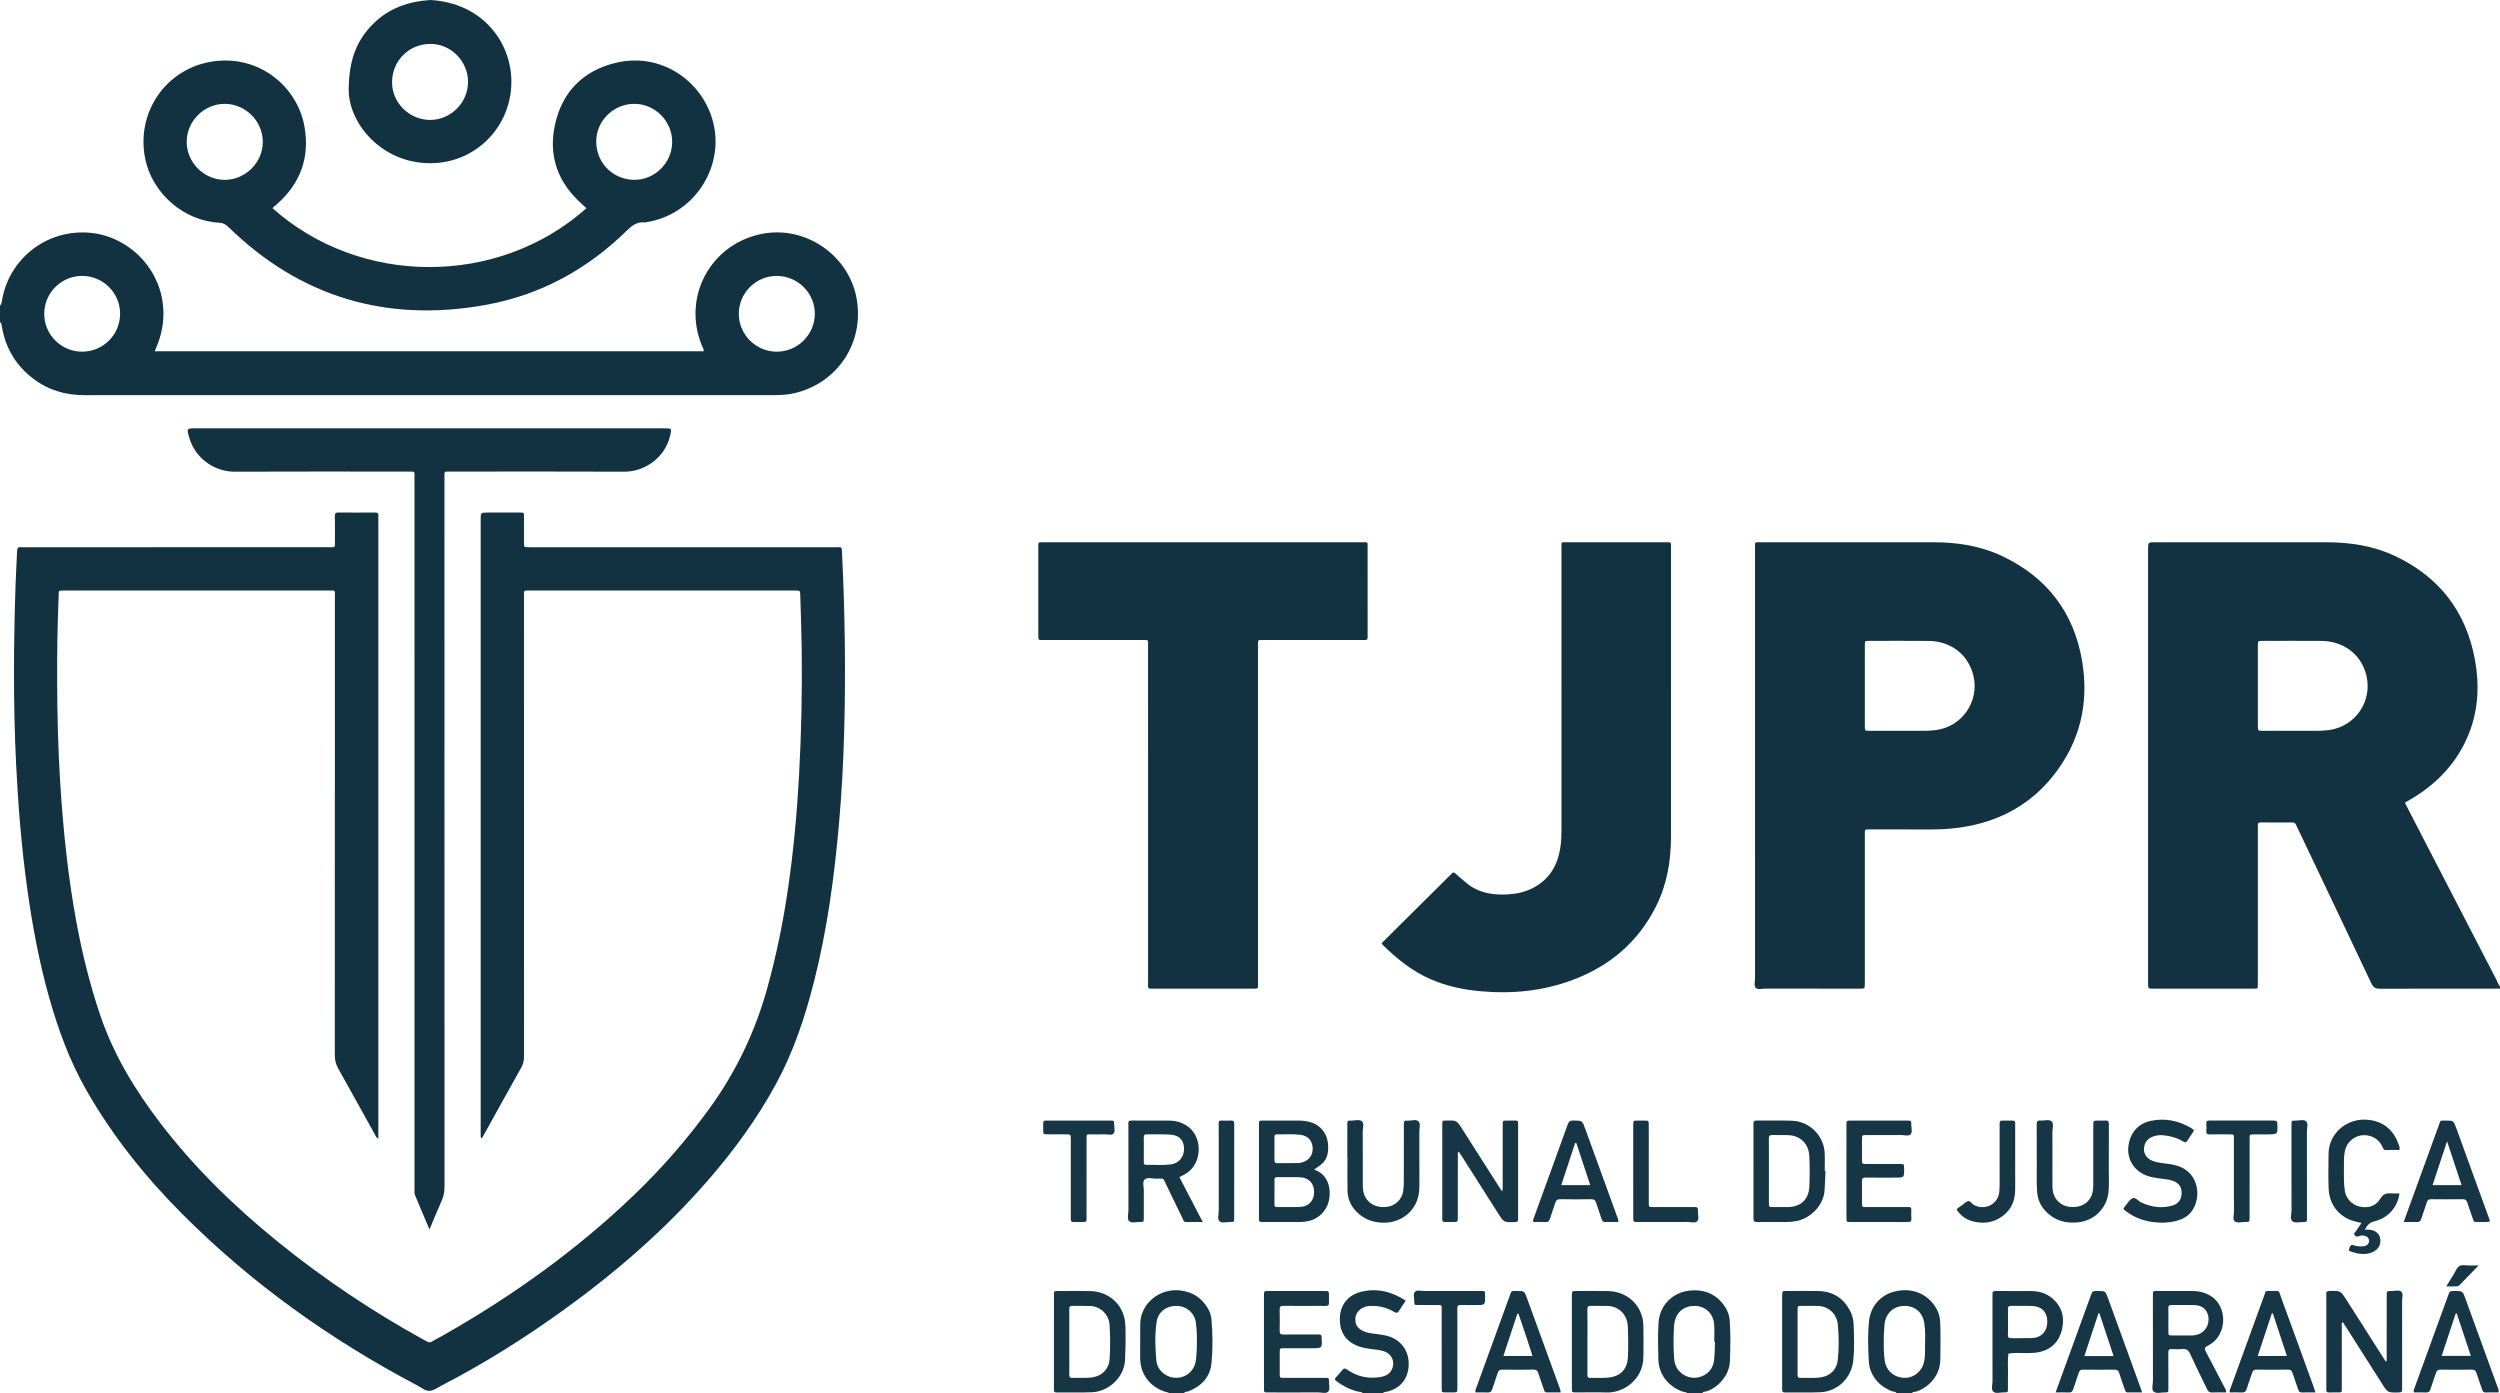 <?xml version="1.0" encoding="utf-8"?>
<!-- Generator: Adobe Illustrator 16.0.0, SVG Export Plug-In . SVG Version: 6.00 Build 0)  -->
<!DOCTYPE svg PUBLIC "-//W3C//DTD SVG 1.1//EN" "http://www.w3.org/Graphics/SVG/1.1/DTD/svg11.dtd">
<svg version="1.1" id="Layer_1" xmlns="http://www.w3.org/2000/svg" xmlns:xlink="http://www.w3.org/1999/xlink" x="0px" y="0px"
	 width="1099.682px" height="612.961px" viewBox="0 0 1099.682 612.961" enable-background="new 0 0 1099.682 612.961"
	 xml:space="preserve">
<g>
	<path fill-rule="evenodd" clip-rule="evenodd" fill="#123242" d="M1099.682,434.881c-17.598,0-35.196-0.031-52.795,0.047
		c-1.931,0.01-2.924-0.539-3.765-2.32c-10.715-22.68-21.516-45.32-32.295-67.971c-0.309-0.65-0.649-1.285-0.931-1.947
		c-0.291-0.684-0.778-0.92-1.504-0.918c-4.64,0.018-9.279,0.031-13.919-0.008c-1.088-0.008-1.405,0.459-1.319,1.447
		c0.049,0.555,0.009,1.119,0.009,1.678c-0.001,22.238,0,44.477,0,66.715c0,0.4-0.001,0.801-0.001,1.201
		c0.003,2.197,0.127,2.08-2.086,2.078c-14.719-0.002-29.438,0.002-44.156-0.004c-1.993-0.002-1.994-0.023-2.031-1.914
		c-0.008-0.4-0.001-0.799-0.001-1.199c0-63.355,0-126.71,0-190.065c0-3.183,0.001-3.183,3.148-3.183c25.038,0,50.076,0,75.114,0
		c10.509,0,20.76,1.532,30.324,6.035c19.537,9.198,31.344,24.514,35.211,45.769c1.996,10.971,1.476,21.883-2.667,32.333
		c-5.085,12.829-14.146,22.27-25.989,29.155c-0.62,0.359-1.25,0.705-1.869,1.064c-0.063,0.037-0.094,0.127-0.237,0.336
		c0.386,0.766,0.802,1.611,1.235,2.449c12.951,25.055,25.9,50.111,38.87,75.156c0.538,1.039,0.862,2.197,1.653,3.104
		C1099.682,434.241,1099.682,434.561,1099.682,434.881z M993.163,301.581c0,5.833-0.003,11.666,0.002,17.499
		c0.002,2.36,0.01,2.372,2.297,2.373c7.91,0.006,15.821-0.009,23.732,0.011c1.682,0.004,3.35-0.099,5.018-0.3
		c11.781-1.421,19.545-12.722,16.644-24.243c-2.287-9.079-9.911-14.916-19.785-15c-8.629-0.073-17.259-0.021-25.889-0.012
		c-1.999,0.002-2.013,0.027-2.016,2.172C993.158,289.915,993.163,295.748,993.163,301.581z"/>
	<path fill-rule="evenodd" clip-rule="evenodd" fill="#123242" d="M0,134.4c0.771-0.613,0.744-1.541,0.891-2.377
		c3.156-18.122,19.201-30.809,37.602-29.717c16.938,1.004,31.098,14.43,33.133,31.279c0.768,6.354-0.121,12.417-2.506,18.307
		c-0.325,0.802-0.648,1.605-1.063,2.632c80.615,0,161.016,0,241.471,0c0.109-1.015-0.501-1.808-0.85-2.667
		c-8.535-21.04,3.549-43.985,25.729-48.84c19.404-4.248,39.094,9.01,42.45,28.584c3.315,19.325-8.613,37.141-27.719,41.414
		c-2.985,0.668-6.011,0.793-9.057,0.792c-60.31-0.007-120.62-0.005-180.931-0.005c-40.633,0-81.266-0.025-121.899,0.021
		c-8.358,0.01-15.958-2.164-22.62-7.247c-7.502-5.725-12.115-13.255-13.746-22.583c-0.146-0.84-0.146-1.76-0.885-2.393
		C0,139.2,0,136.8,0,134.4z M341.743,154.696c9.141-0.038,16.617-7.484,16.674-16.608c0.058-9.182-7.533-16.742-16.793-16.724
		c-9.229,0.018-16.725,7.604-16.643,16.843C325.062,147.308,332.61,154.733,341.743,154.696z M36.208,154.695
		c9.262-0.044,16.706-7.59,16.62-16.848c-0.083-9.13-7.594-16.521-16.746-16.481c-9.172,0.041-16.588,7.445-16.63,16.605
		C19.411,147.201,26.963,154.739,36.208,154.695z"/>
	<path fill-rule="evenodd" clip-rule="evenodd" fill="#163545" d="M742.082,612.961c-0.071-0.719-0.702-0.492-1.088-0.6
		c-5.98-1.646-11.386-6.9-11.534-14.486c-0.105-5.359-0.264-10.705,0.078-16.059c0.472-7.398,5.889-13.146,13.318-14.074
		c7.263-0.908,13.112,1.963,16.525,8.09c0.871,1.564,1.344,3.227,1.475,5.01c0.44,5.99,0.293,11.973,0.088,17.973
		c-0.197,5.811-4.781,11.334-10.268,13.203c-0.643,0.221-1.627-0.104-1.875,0.943C746.562,612.961,744.322,612.961,742.082,612.961z
		 M754.382,590.231c-0.109-0.002-0.22-0.004-0.33-0.004c0-2.555,0.153-5.121-0.033-7.662c-0.336-4.588-3.604-7.799-7.978-8.102
		c-5.408-0.371-9.259,3.012-9.66,8.65c-0.335,4.707-0.297,9.426-0.004,14.137c0.119,1.926,0.563,3.779,1.818,5.357
		c2.295,2.885,6.144,4.191,9.677,3.047c3.612-1.17,5.709-3.77,6.122-7.527C754.282,595.512,754.264,592.864,754.382,590.231z"/>
	<path fill-rule="evenodd" clip-rule="evenodd" fill="#163545" d="M834.242,612.961c-0.263-1.031-1.245-0.693-1.889-0.945
		c-4.281-1.686-7.539-4.414-9.352-8.744c-0.727-1.738-0.935-3.564-1.021-5.389c-0.264-5.59-0.439-11.189,0.145-16.77
		c0.666-6.354,4.916-11.393,11.108-12.973c7.608-1.941,14.939,0.75,18.761,7.889c0.966,1.803,1.372,3.734,1.451,5.754
		c0.214,5.436,0.092,10.869,0.051,16.307c-0.057,7.447-5.815,12.643-10.771,14.064c-0.58,0.168-1.477-0.092-1.764,0.807
		C838.722,612.961,836.482,612.961,834.242,612.961z M828.651,590.139c-0.133,2.725,0.049,5.439,0.358,8.137
		c0.506,4.41,3.93,7.539,8.365,7.791c4.276,0.244,8.034-2.744,8.978-7.074c0.448-2.057,0.388-4.135,0.412-6.207
		c0.042-3.594,0.246-7.209-0.314-10.771c-0.777-4.936-4.323-7.781-9.186-7.572c-4.603,0.197-7.91,3.473-8.32,8.275
		C828.732,585.186,828.528,587.657,828.651,590.139z"/>
	<path fill-rule="evenodd" clip-rule="evenodd" fill="#163545" d="M514.081,612.961c0.033-0.631-0.498-0.479-0.821-0.563
		c-5.901-1.559-11.776-6.604-11.737-15.313c0.021-4.875,0.005-9.75,0.036-14.627c0.058-8.92,8.274-15.865,17.53-14.828
		c5.625,0.629,9.681,3.4,12.424,8.262c0.758,1.344,1.223,2.768,1.361,4.305c0.579,6.383,0.618,12.777,0.055,19.156
		c-0.568,6.439-4.426,10.355-10.213,12.678c-0.648,0.26-1.624-0.08-1.914,0.93C518.561,612.961,516.321,612.961,514.081,612.961z
		 M526.466,590.104c0.085-2.637-0.081-5.432-0.42-8.209c-0.519-4.254-4.016-7.328-8.338-7.461c-4.577-0.141-8.293,2.619-8.935,6.984
		c-0.84,5.713-0.656,11.463-0.102,17.207c0.381,3.943,4.113,7.52,8.902,7.432c4.575-0.084,8.084-3.492,8.535-8.127
		C526.36,595.383,526.526,592.831,526.466,590.104z"/>
	<path fill-rule="evenodd" clip-rule="evenodd" fill="#163545" d="M599.521,612.961c-0.508-0.902-1.497-0.662-2.251-0.852
		c-3.466-0.877-6.57-2.432-9.41-4.578c-0.731-0.553-0.878-0.996-0.19-1.709c0.94-0.977,1.86-1.988,2.669-3.076
		c0.762-1.023,1.363-0.916,2.346-0.227c4.319,3.029,9.145,4.047,14.339,3.232c2.3-0.361,4.339-1.262,5.321-3.572
		c1.417-3.328-0.182-6.713-3.68-7.836c-1.987-0.637-4.084-0.717-6.134-1.023c-1.425-0.215-2.836-0.449-4.211-0.881
		c-6.046-1.9-9.092-6.164-8.961-12.551c0.118-5.828,3.58-10.279,9.475-11.688c6.979-1.668,13.396-0.096,19.524,3.939
		c-1.059,1.582-2.072,2.986-2.962,4.467c-0.6,0.998-1.156,1.02-2.118,0.457c-2.946-1.727-6.148-2.635-9.583-2.637
		c-1.284-0.002-2.548,0.084-3.755,0.604c-2.456,1.057-3.813,3.006-3.772,5.578c0.041,2.57,1.551,4.092,3.774,5.021
		c2.243,0.938,4.665,1.033,7.03,1.359c1.592,0.221,3.155,0.525,4.653,1.082c5.155,1.92,8.229,6.693,8.017,12.381
		c-0.222,5.939-3.373,9.953-9.002,11.578c-0.837,0.242-1.876,0.037-2.479,0.93C605.282,612.961,602.402,612.961,599.521,612.961z"/>
	<path fill-rule="evenodd" clip-rule="evenodd" fill="#123242" d="M166.418,500.938c-1.046-0.615-1.245-1.428-1.615-2.092
		c-5.326-9.566-10.604-19.16-15.967-28.705c-1.047-1.863-1.558-3.705-1.557-5.875c0.049-67.117,0.043-134.235,0.033-201.352
		c-0.001-3.653,0.49-3.145-3.188-3.146c-38.318-0.012-76.637-0.007-114.955-0.007c-0.32,0-0.64,0.003-0.96,0
		c-2.78-0.028-2.3,0.052-2.397,2.308c-0.547,12.626-0.729,25.262-0.674,37.896c0.064,14.874,0.421,29.747,1.359,44.595
		c1.298,20.516,3.393,40.943,7.135,61.176c2.518,13.604,5.836,27,10.218,40.139c5.944,17.822,15.521,33.602,26.866,48.404
		c15.024,19.602,32.619,36.664,51.773,52.166c19.938,16.135,41.176,30.348,63.633,42.74c0.56,0.309,1.151,0.566,1.682,0.918
		c0.762,0.504,1.439,0.453,2.222-0.004c1.793-1.049,3.644-2,5.448-3.027c30.217-17.207,58.295-37.326,83.422-61.439
		c12.204-11.711,23.289-24.393,33.223-38.107c11.619-16.039,20.004-33.572,25.316-52.633c4.039-14.492,7.024-29.189,9.197-44.068
		c2.416-16.547,3.938-33.176,4.852-49.869c1.01-18.455,1.398-36.92,1.156-55.397c-0.104-7.915-0.386-15.827-0.623-23.74
		c-0.061-2.037-0.123-2.052-2.174-2.053c-39.037-0.003-78.076-0.002-117.113-0.002c-0.4,0-0.801,0.014-1.201,0.002
		c-0.676-0.019-1.049,0.265-1.044,0.976c0.005,0.72-0.006,1.44-0.006,2.16c-0.001,67.277-0.005,134.554,0.026,201.832
		c0.002,1.822-0.384,3.389-1.281,4.984c-5.406,9.611-10.73,19.271-16.083,28.914c-0.382,0.688-0.773,1.369-1.163,2.057
		c-0.829-0.387-0.469-1.016-0.531-1.5c-0.062-0.473-0.014-0.959-0.014-1.439c0-89.674,0-179.348,0-269.022
		c0-3.269,0-3.269,3.33-3.269c4.641,0,9.279,0.007,13.92-0.003c1.902-0.004,1.803-0.004,1.798,1.872
		c-0.009,3.84-0.015,7.68,0.003,11.52c0.009,1.822,0.035,1.825,1.859,1.868c0.56,0.013,1.119,0.002,1.68,0.002
		c44.398,0,88.796-0.005,133.193,0.01c3.311,0.001,3.015-0.616,3.195,3.061c1.256,25.653,1.605,51.32,0.949,76.995
		c-0.354,13.83-1.09,27.646-2.298,41.431c-2.054,23.432-5.2,46.697-10.989,69.539c-3.956,15.609-8.996,30.832-16.721,45.037
		c-8.364,15.385-18.634,29.439-30.119,42.623c-18.857,21.645-40.389,40.314-63.643,57.053
		c-16.958,12.205-34.605,23.307-53.18,32.902c-1.771,0.916-3.561,2.309-5.408,2.426c-1.961,0.123-3.785-1.494-5.609-2.455
		c-38.033-20.033-72.676-44.738-103.094-75.197c-16.346-16.365-30.705-34.311-42.227-54.438
		c-7.354-12.844-12.422-26.615-16.416-40.805c-4.469-15.869-7.496-32.035-9.732-48.361c-2.477-18.074-3.963-36.23-4.848-54.449
		c-1.283-26.462-1.122-52.925-0.222-79.391c0.163-4.794,0.487-9.583,0.657-14.377c0.044-1.226,0.41-1.783,1.685-1.615
		c0.55,0.073,1.118,0.012,1.679,0.012c44.397,0,88.795,0.003,133.193-0.006c3.847-0.001,3.202,0.42,3.241-3.351
		c0.036-3.439,0.065-6.881-0.021-10.318c-0.032-1.301,0.437-1.615,1.646-1.604c5.279,0.05,10.561,0.05,15.84-0.001
		c1.226-0.012,1.828,0.323,1.65,1.625c-0.053,0.393-0.008,0.799-0.008,1.199c0,90.075,0,180.151,0,270.227
		C166.418,499.198,166.418,499.911,166.418,500.938z"/>
	<path fill-rule="evenodd" clip-rule="evenodd" fill="#123242" d="M771.983,336.489c0-31.674-0.004-63.348,0.006-95.021
		c0.001-3.36-0.405-2.942,2.915-2.943c25.194-0.01,50.39-0.016,75.585-0.001c10.506,0.006,20.743,1.585,30.299,6.124
		c19.603,9.31,31.472,24.73,35.074,46.12c3.161,18.773-1.002,35.979-13.035,50.876c-9.496,11.758-21.979,18.822-36.807,21.721
		c-5.431,1.061-10.921,1.498-16.453,1.484c-9.038-0.021-18.076-0.006-27.114-0.006c-2.289,0-2.172-0.172-2.172,2.242
		c0.002,21.355,0.001,42.711,0.001,64.068c0,0.559,0.006,1.119-0.001,1.678c-0.022,2.031-0.023,2.049-2.126,2.049
		c-13.917,0.006-27.834,0.016-41.751-0.016c-1.404-0.002-3.165,0.641-4.125-0.373c-0.854-0.902-0.283-2.6-0.284-3.941
		C771.98,399.196,771.983,367.842,771.983,336.489z M820.282,301.741c0,5.914-0.007,11.828,0.005,17.742
		c0.003,1.94,0.025,1.965,1.971,1.968c7.992,0.01,15.983-0.009,23.976,0.014c1.763,0.005,3.511-0.105,5.257-0.321
		c11.529-1.425,19.271-12.602,16.559-23.916c-2.216-9.247-9.827-15.204-19.78-15.304c-8.71-0.087-17.422-0.025-26.133-0.013
		c-1.813,0.002-1.843,0.035-1.848,1.849C820.273,289.753,820.282,295.748,820.282,301.741z"/>
	<path fill-rule="evenodd" clip-rule="evenodd" fill="#123242" d="M505,358.325c0-24.713,0.005-49.424-0.006-74.136
		c0-2.88,0.441-2.67-2.709-2.671c-14.314-0.006-28.631,0-42.946-0.005c-2.818-0.001-2.609,0.244-2.61-2.56
		c-0.005-12.636-0.002-25.272-0.002-37.908c0.001-0.56,0.009-1.12,0.018-1.679c0.008-0.595,0.343-0.839,0.908-0.838
		c0.56,0.001,1.119-0.009,1.679-0.009c46.546,0,93.091-0.003,139.637,0.005c2.911,0,2.608-0.394,2.61,2.492
		c0.012,12.636,0.005,25.272,0.005,37.908c0,0.48-0.025,0.961,0,1.439c0.041,0.793-0.272,1.191-1.108,1.15
		c-0.639-0.032-1.279,0-1.919,0c-14.076,0-28.151,0-42.227,0c-0.561,0-1.123,0.039-1.679-0.006
		c-0.905-0.071-1.351,0.267-1.295,1.216c0.037,0.638,0.005,1.279,0.005,1.919c0,49.105,0.003,98.208-0.006,147.314
		c0,3.328,0.423,2.916-2.931,2.92c-14.156,0.014-28.312,0.006-42.467,0.004c-0.56,0-1.121-0.029-1.68,0.006
		c-0.896,0.059-1.348-0.273-1.282-1.227c0.043-0.637,0.006-1.279,0.006-1.918C505,407.27,505,382.797,505,358.325z"/>
	<path fill-rule="evenodd" clip-rule="evenodd" fill="#123242" d="M607.756,414.87c2.706-2.691,5.423-5.398,8.145-8.1
		c7.267-7.213,14.534-14.424,21.802-21.635c0.284-0.281,0.599-0.539,0.847-0.85c0.619-0.779,1.108-0.551,1.754,0.039
		c1.474,1.348,3.029,2.607,4.546,3.91c5.196,4.459,11.395,5.521,17.959,5.207c3.773-0.182,7.444-0.893,10.894-2.559
		c7.681-3.707,11.49-10.084,12.678-18.277c0.367-2.535,0.473-5.088,0.472-7.654c-0.015-41.196-0.014-82.393-0.003-123.589
		c0-3.256-0.436-2.833,2.743-2.837c14.239-0.017,28.478-0.007,42.717-0.007c0.479,0,0.963,0.033,1.439-0.005
		c0.892-0.072,1.355,0.242,1.28,1.204c-0.043,0.557-0.004,1.119-0.004,1.679c0,42.157-0.006,84.313,0.004,126.469
		c0.003,10.775-1.743,21.199-6.621,30.891c-7.802,15.502-20.109,26.01-36.257,32.15c-13.264,5.043-26.98,6.381-41.031,5.096
		c-7.61-0.697-14.996-2.26-22.021-5.359c-8.031-3.545-14.72-8.943-20.903-15.047C608.031,415.434,607.947,415.192,607.756,414.87z"
		/>
	<path fill-rule="evenodd" clip-rule="evenodd" fill="#123242" d="M119.877,91.576c38.411,34.333,99.071,34.726,138.092,0
		c-0.631-0.576-1.248-1.156-1.884-1.716c-10.79-9.496-15.05-21.413-11.891-35.367c3.21-14.178,12.362-23.373,26.477-26.816
		c22.143-5.402,41.624,10.656,43.876,30.798c2.002,17.898-10.531,36.344-30.701,39.346c-0.078,0.012-0.16,0.036-0.238,0.027
		c-3.432-0.396-5.67,1.419-8.01,3.708c-17.438,17.061-38.147,28.31-62.133,32.604c-43.416,7.772-81.367-3.379-113.106-34.414
		c-1.164-1.138-2.312-1.693-3.948-1.78c-15.593-0.822-29.492-12.921-32.562-28.253c-4.052-20.244,9.064-39.465,29.489-42.639
		c20.598-3.2,37.48,11.026,40.586,28.551c2.432,13.716-1.814,25.219-12.343,34.374c-0.423,0.367-0.858,0.718-1.28,1.086
		C120.182,91.189,120.091,91.325,119.877,91.576z M98.904,45.681c-9.078-0.028-16.681,7.468-16.779,16.544
		c-0.099,9.149,7.518,16.863,16.679,16.893c9.148,0.03,16.854-7.674,16.795-16.792C115.54,53.251,107.975,45.709,98.904,45.681z
		 M295.676,62.524c0.07-9.104-7.363-16.716-16.45-16.843c-9.179-0.128-16.997,7.366-16.958,16.583
		c0.043,9.903,7.827,16.769,16.699,16.838C288.053,79.175,295.606,71.624,295.676,62.524z"/>
	<path fill-rule="evenodd" clip-rule="evenodd" fill="#123242" d="M188.911,540.811c-2.252-5.35-4.295-10.205-6.344-15.059
		c-0.225-0.533-0.246-1.086-0.245-1.646c0.001-0.721-0.001-1.439-0.001-2.16c0-103.76,0.002-207.519-0.007-311.278
		c-0.001-3.709,0.513-3.217-3.115-3.219c-25.36-0.014-50.72-0.077-76.079,0.034c-7.639,0.034-16.891-4.841-19.842-14.89
		c-1.23-4.188-1.234-4.187,3.057-4.187c68.64,0,137.279,0,205.918,0c3.266,0,3.244-0.003,2.563,3.067
		c-2.196,9.909-11.382,16.049-20.155,16.009c-25.439-0.117-50.879-0.045-76.319-0.037c-3.13,0.001-2.836-0.386-2.836,2.797
		C195.502,314.162,195.5,418.081,195.526,522c0.001,2.121-0.309,4.08-1.183,6.029C192.518,532.104,190.84,536.245,188.911,540.811z"
		/>
	<path fill-rule="evenodd" clip-rule="evenodd" fill="#123242" d="M153.395,39.09c0.104-13.067,3.703-21.603,10.793-28.643
		C171.116,3.569,179.713,0.622,189.263,0c23.022,1.269,35.708,18.668,35.681,35.995c-0.033,19.872-15.807,35.899-35.875,35.797
		C167.336,71.68,153.095,53.69,153.395,39.09z M205.877,35.981c-0.021-9.068-7.556-16.742-16.645-16.664
		c-9.612,0.082-16.729,7.606-16.775,16.77c-0.047,9.182,7.7,16.748,16.882,16.668C198.402,52.675,205.9,45.071,205.877,35.981z"/>
	<path fill-rule="evenodd" clip-rule="evenodd" fill="#163545" d="M578.139,514.36c0.136,0.123,0.236,0.279,0.374,0.328
		c5.587,1.963,6.963,7.932,6.192,12.639c-0.814,4.977-4.523,8.916-9.511,9.855c-0.938,0.178-1.9,0.324-2.852,0.328
		c-5.597,0.031-11.194,0.025-16.792,0.012c-1.723-0.004-1.77-0.037-1.771-1.686c-0.013-13.752-0.012-27.506,0-41.26
		c0.001-1.623,0.043-1.652,1.765-1.658c5.437-0.014,10.874-0.012,16.312,0.006c1.037,0.004,2.062,0.15,3.092,0.336
		c6.551,1.172,10.249,6.615,9.071,13.982c-0.335,2.098-1.412,3.902-3.169,5.207C579.965,513.106,579.048,513.721,578.139,514.36z
		 M560.609,524.272c0,1.832,0.019,3.666-0.009,5.498c-0.011,0.75,0.159,1.197,1.04,1.188c3.506-0.037,7.018,0.094,10.515-0.086
		c3.604-0.186,5.905-2.883,5.896-6.535c-0.011-3.705-2.243-6.275-5.926-6.465c-3.418-0.174-6.85-0.049-10.275-0.096
		c-0.908-0.012-1.282,0.297-1.255,1.238C560.646,520.766,560.609,522.52,560.609,524.272z M560.609,505.372
		c0,1.676,0.029,3.352-0.012,5.025c-0.023,0.926,0.342,1.26,1.262,1.248c3.111-0.041,6.224-0.014,9.335-0.041
		c0.47-0.004,0.945-0.133,1.407-0.248c3.147-0.791,5.005-3.305,4.816-6.498c-0.187-3.154-2.151-5.283-5.415-5.697
		c-3.414-0.434-6.854-0.117-10.281-0.197c-0.804-0.018-1.137,0.33-1.122,1.143C560.63,501.86,560.609,503.616,560.609,505.372z"/>
	<path fill-rule="evenodd" clip-rule="evenodd" fill="#163545" d="M660.722,524.106c0.405-1.115,0.266-1.902,0.267-2.666
		c0.012-8.877,0.002-17.754,0.012-26.629c0.002-1.855,0.027-1.867,1.792-1.893c1.278-0.02,2.56,0.027,3.838-0.012
		c0.805-0.025,1.2,0.25,1.137,1.096c-0.035,0.477-0.002,0.959-0.002,1.439c0.001,13.193,0.001,26.389,0.001,39.582
		c0,0.4-0.036,0.803,0.005,1.199c0.113,1.1-0.456,1.291-1.43,1.326c-4.794,0.176-4.792,0.201-7.366-3.846
		c-5.275-8.295-10.55-16.588-15.827-24.881c-0.47-0.738-0.958-1.465-1.461-2.232c-0.738,0.486-0.423,1.18-0.424,1.738
		c-0.023,9.035-0.012,18.072-0.02,27.107c-0.002,2.068-0.021,2.074-2.092,2.09c-1.2,0.01-2.399-0.025-3.599,0.008
		c-0.819,0.021-1.164-0.34-1.138-1.135c0.016-0.48-0.002-0.961-0.002-1.439c0-13.195,0-26.389,0-39.584
		c0-0.398,0.024-0.801-0.002-1.199c-0.061-0.879,0.233-1.391,1.214-1.264c0.157,0.021,0.319,0.006,0.479,0
		c4.638-0.121,4.638-0.121,7.137,3.803c5.367,8.424,10.734,16.85,16.103,25.273C659.73,522.592,660.127,523.192,660.722,524.106z"/>
	<path fill-rule="evenodd" clip-rule="evenodd" fill="#163545" d="M1049.837,598.731c0-0.764,0-1.527,0-2.291
		c0-8.795-0.004-17.592,0.003-26.387c0.001-2.164,0.018-2.201,2.245-2.166c1.421,0.023,3.195-0.598,4.169,0.293
		c1.002,0.918,0.356,2.719,0.359,4.127c0.029,12.395,0.017,24.789,0.017,37.184c0,0.479-0.049,0.965,0.009,1.438
		c0.159,1.303-0.462,1.57-1.659,1.588c-4.665,0.064-4.666,0.107-7.152-3.805c-5.316-8.363-10.629-16.727-15.946-25.09
		c-0.428-0.67-0.881-1.326-1.389-2.088c-0.65,0.527-0.391,1.191-0.392,1.736c-0.019,9.037-0.015,18.072-0.013,27.109
		c0,2.156,0.157,2.123-2.063,2.109c-1.199-0.008-2.4-0.033-3.598,0.008c-0.806,0.027-1.201-0.256-1.149-1.096
		c0.029-0.479,0.001-0.959,0.001-1.439c-0.001-13.193-0.001-26.389-0.001-39.582c0-0.32,0.037-0.645-0.006-0.959
		c-0.179-1.318,0.48-1.557,1.663-1.572c4.63-0.063,4.631-0.102,7.138,3.832c5.369,8.422,10.737,16.848,16.107,25.27
		c0.406,0.637,0.823,1.268,1.234,1.902C1049.556,598.811,1049.697,598.77,1049.837,598.731z"/>
	<path fill-rule="evenodd" clip-rule="evenodd" fill="#163545" d="M691.426,590.161c0-6.713-0.005-13.426,0.004-20.137
		c0.003-2.125,0.021-2.143,2.036-2.146c4.635-0.008,9.271-0.078,13.903,0.027c7.804,0.176,13.935,5.307,15.276,12.682
		c0.17,0.938,0.207,1.904,0.234,2.859c0.128,4.475,0.037,8.947,0.004,13.422c-0.075,9.928-8.701,15.926-16.279,15.648
		c-4.389-0.16-8.789-0.02-13.184-0.031c-1.959-0.006-1.986-0.025-1.989-1.949C691.419,603.745,691.426,596.952,691.426,590.161z
		 M698.267,590.157c0,4.717,0,9.434,0,14.152c0,0.08,0.003,0.16,0,0.238c-0.04,0.869,0.027,1.594,1.222,1.551
		c2.715-0.098,5.439,0.174,8.146-0.148c5.3-0.633,8.185-3.682,8.438-9.002c0.209-4.393,0.157-8.791,0.001-13.188
		c-0.02-0.557-0.095-1.115-0.191-1.664c-0.798-4.502-4.23-7.52-8.803-7.654c-2.396-0.072-4.799,0.039-7.194-0.037
		c-1.222-0.041-1.665,0.314-1.646,1.6C698.309,580.721,698.267,585.438,698.267,590.157z"/>
	<path fill-rule="evenodd" clip-rule="evenodd" fill="#163545" d="M979.244,612.487c-2.153,0-4.154-0.08-6.145,0.029
		c-1.264,0.07-1.829-0.49-2.328-1.547c-2.424-5.125-4.999-10.184-7.331-15.35c-0.784-1.738-1.737-2.43-3.613-2.221
		c-1.501,0.166-3.038,0.094-4.554,0.016c-1.194-0.061-1.493,0.447-1.483,1.557c0.044,4.959,0.02,9.918,0.019,14.875
		c0,0.561-0.016,1.121-0.005,1.68c0.015,0.721-0.363,0.994-1.039,0.957c-0.08-0.004-0.16,0.006-0.239,0.002
		c-1.743-0.084-3.91,0.686-5.114-0.313c-1.149-0.955-0.392-3.154-0.396-4.799c-0.033-12.236-0.018-24.473-0.018-36.709
		c0-0.641,0.001-1.281,0.012-1.92c0.01-0.578,0.304-0.873,0.892-0.865c0.319,0.004,0.64-0.006,0.96-0.006
		c5.198,0.002,10.396-0.02,15.595,0.01c2.758,0.018,5.369,0.613,7.785,2.041c7.854,4.639,7.423,17.441-0.49,21.678
		c-2.347,1.258-2.308,1.332-1.031,3.773c2.553,4.885,5.114,9.768,7.653,14.658C978.728,610.719,979.292,611.342,979.244,612.487z
		 M953.808,580.606c0,1.678-0.017,3.355,0.005,5.033c0.021,1.742,0.037,1.773,1.663,1.789c2.876,0.023,5.752-0.006,8.628,0.012
		c0.977,0.006,1.916-0.201,2.821-0.494c3.073-0.998,4.97-4.236,4.508-7.6c-0.435-3.168-2.659-5.166-6.114-5.268
		c-3.352-0.1-6.711,0.016-10.064-0.053c-1.196-0.023-1.512,0.439-1.464,1.547C953.862,577.249,953.809,578.928,953.808,580.606z"/>
	<path fill-rule="evenodd" clip-rule="evenodd" fill="#163545" d="M518.793,517.807c3.372,6.477,6.713,12.895,10.262,19.711
		c-2.672,0-5.01-0.012-7.348,0.006c-1.097,0.01-1.191-0.918-1.52-1.588c-2.381-4.877-4.708-9.779-7.109-14.646
		c-1.717-3.477-0.679-2.809-4.582-2.814c-1.721-0.002-3.913-0.779-5.047,0.402c-1.021,1.064-0.293,3.199-0.311,4.859
		c-0.043,3.996-0.002,7.99-0.02,11.986c-0.008,1.758-0.038,1.828-1.637,1.785c-1.648-0.047-3.734,0.725-4.82-0.4
		c-0.98-1.016-0.29-3.051-0.293-4.631c-0.025-12.227-0.014-24.453-0.014-36.68c0-0.559,0.039-1.121-0.006-1.678
		c-0.076-0.973,0.41-1.229,1.292-1.217c2.317,0.033,4.635,0.012,6.952,0.012c3.276,0,6.553-0.01,9.829,0.004
		c2.612,0.01,5.04,0.676,7.285,2.039c7.706,4.68,7.263,17.109-0.257,21.41C520.628,516.838,519.784,517.272,518.793,517.807z
		 M503.127,505.672c0,1.832,0.02,3.666-0.01,5.5c-0.014,0.764,0.209,1.232,1.051,1.217c3.583-0.064,7.182,0.27,10.749-0.184
		c3.724-0.473,6.04-3.377,5.902-7.17c-0.13-3.596-2.167-5.719-6.117-5.953c-3.417-0.203-6.852-0.068-10.278-0.129
		c-1.081-0.02-1.344,0.482-1.313,1.457C503.165,502.163,503.125,503.918,503.127,505.672z"/>
	<path fill-rule="evenodd" clip-rule="evenodd" fill="#163545" d="M802.991,515.03c-0.132,2.711-0.3,5.422-0.389,8.135
		c-0.243,7.428-6.882,13.098-12.699,13.998c-1.423,0.221-2.846,0.379-4.291,0.371c-4.234-0.02-8.47-0.053-12.703,0.021
		c-1.291,0.023-1.616-0.436-1.613-1.65c0.032-13.822,0.031-27.645,0.003-41.467c-0.002-1.088,0.231-1.564,1.446-1.547
		c5.192,0.068,10.392-0.105,15.578,0.09c7.645,0.291,13.908,6.561,14.296,14.146c0.134,2.625,0.021,5.266,0.021,7.898
		C802.757,515.028,802.874,515.03,802.991,515.03z M778.087,515.295c0,4.631-0.01,9.262,0.005,13.891
		c0.006,1.717,0.033,1.744,1.658,1.762c2.315,0.023,4.631,0.045,6.945-0.004c5.518-0.117,8.928-3.451,9.184-8.93
		c0.21-4.465,0.193-8.932-0.005-13.398c-0.24-5.432-3.84-9.084-9.264-9.309c-2.312-0.094-4.632,0.049-6.943-0.047
		c-1.306-0.053-1.613,0.465-1.601,1.666C778.118,505.715,778.087,510.506,778.087,515.295z"/>
	<path fill-rule="evenodd" clip-rule="evenodd" fill="#163545" d="M463.597,590.182c0-6.787-0.007-13.576,0.005-20.365
		c0.002-1.918,0.026-1.938,1.972-1.939c4.712-0.006,9.427-0.09,14.136,0.039c7.474,0.203,13.482,5.111,14.942,12.188
		c0.599,2.898,0.409,5.887,0.456,8.834c0.047,2.951-0.15,5.904-0.215,8.857c-0.176,7.98-7.223,14.291-14.472,14.609
		c-5.182,0.227-10.381,0.033-15.571,0.104c-1.413,0.02-1.254-0.84-1.254-1.719c0.002-5.432,0.001-10.863,0.001-16.293
		C463.597,593.059,463.597,591.622,463.597,590.182z M470.366,589.971c0,2.559,0,5.119,0,7.678c0,2.318,0.023,4.639-0.01,6.957
		c-0.014,0.922,0.121,1.541,1.276,1.494c3.032-0.123,6.078,0.215,9.099-0.281c4.156-0.684,7.1-3.74,7.355-7.961
		c0.303-5.029,0.324-10.078-0.018-15.105c-0.317-4.664-4.04-8.131-8.699-8.301c-2.476-0.09-4.96,0.041-7.436-0.051
		c-1.291-0.047-1.607,0.438-1.592,1.656C470.403,580.694,470.367,585.333,470.366,589.971z"/>
	<path fill-rule="evenodd" clip-rule="evenodd" fill="#163545" d="M783.917,590.194c0-6.713-0.004-13.428,0.003-20.141
		c0.003-2.164,0.017-2.174,2.243-2.178c4.556-0.006,9.113-0.066,13.667,0.02c6.196,0.119,10.809,2.934,13.819,8.383
		c1.07,1.936,1.618,4.01,1.702,6.178c0.212,5.43,0.422,10.865-0.191,16.283c-0.839,7.42-6.872,13.305-14.352,13.662
		c-5.183,0.25-10.388,0.035-15.581,0.109c-1.383,0.02-1.339-0.773-1.311-1.695c0.003-0.08,0.001-0.16,0.001-0.24
		C783.917,603.782,783.917,596.987,783.917,590.194z M790.711,590.098c0,4.801,0.004,9.6-0.005,14.4
		c-0.001,0.848-0.014,1.633,1.194,1.594c3.113-0.104,6.24,0.238,9.34-0.291c3.976-0.68,6.75-3.555,7.16-7.59
		c0.526-5.186,0.511-10.385,0.01-15.57c-0.457-4.736-4.023-8.047-8.77-8.197c-2.397-0.076-4.8-0.037-7.199-0.012
		c-1.686,0.02-1.719,0.049-1.725,1.746C790.699,580.819,790.71,585.459,790.711,590.098z"/>
	<path fill-rule="evenodd" clip-rule="evenodd" fill="#163545" d="M555.976,590.042c0.001-6.719-0.007-13.438,0.005-20.158
		c0.003-1.975,0.027-2.002,1.946-2.004c8.239-0.012,16.478-0.012,24.718,0c1.894,0.002,1.898,0.029,1.92,2.02
		c0.01,0.961-0.062,1.926,0.017,2.879c0.101,1.229-0.33,1.725-1.61,1.67c-1.997-0.084-3.999-0.021-5.999-0.021
		c-4.16,0-8.32,0.045-12.479-0.025c-1.272-0.021-1.64,0.402-1.61,1.637c0.072,3.117,0.068,6.24,0.002,9.357
		c-0.026,1.248,0.383,1.645,1.646,1.625c4.719-0.066,9.438-0.027,14.158-0.025c0.56,0,1.12,0.02,1.68,0.002
		c0.729-0.02,0.994,0.359,0.954,1.035c-0.005,0.08-0.002,0.16,0.003,0.24c0.321,4.783,0.321,4.783-4.439,4.783
		c-4.079,0-8.159-0.012-12.238,0.008c-1.692,0.008-1.723,0.041-1.734,1.709c-0.022,3.199-0.024,6.398,0.001,9.598
		c0.013,1.666,0.047,1.701,1.753,1.705c5.76,0.018,11.52,0.008,17.278,0.008c0.561,0,1.12,0.008,1.681,0.008
		c0.713,0,0.992,0.379,0.938,1.059c-0.006,0.078,0.005,0.158,0.001,0.238c-0.084,1.588,0.637,3.557-0.277,4.662
		c-0.975,1.178-3.006,0.4-4.564,0.414c-7.039,0.057-14.078,0.029-21.118,0.021c-2.8-0.002-2.628,0.309-2.628-2.525
		C555.975,603.321,555.976,596.682,555.976,590.042z"/>
	<path fill-rule="evenodd" clip-rule="evenodd" fill="#163545" d="M1055.36,505.844c-1.911,0-3.901-0.043-5.888,0.02
		c-0.993,0.029-1.136-0.684-1.438-1.313c-1.375-2.867-3.56-4.627-6.76-5.123c-4.517-0.697-8.883,2.326-9.799,6.822
		c-0.5,2.451-0.479,4.93-0.457,7.406c0.03,3.352-0.105,6.703,0.378,10.053c0.516,3.578,3.322,6.373,6.641,7.059
		c3.658,0.758,7.021-0.15,8.994-3.477c1.238-2.086,2.72-2.557,4.851-2.35c1.166,0.113,2.354,0.02,3.548,0.02
		c-0.662,5.938-4.992,10.867-11.036,12.277c-2.166,0.506-3.146,1.814-4.182,3.615c0.986,0.051,1.769,0.041,2.536,0.139
		c2.126,0.27,3.723,1.615,4.16,3.441c0.526,2.199-0.182,4.301-1.922,5.551c-2.217,1.59-4.746,1.809-7.34,1.475
		c-1.099-0.141-2.169-0.521-3.242-0.828c-0.677-0.193-1.517-0.322-1.04-1.393c0.369-0.828,0.462-2.004,1.902-1.48
		c1.378,0.5,2.806,0.58,4.257,0.461c0.746-0.063,1.411-0.309,1.932-0.848c1.105-1.146,0.765-2.92-0.688-3.557
		c-1.074-0.471-2.173-0.514-3.257-0.014c-0.823,0.379-1.443-0.006-1.86-0.621c-0.405-0.598,0.234-1.006,0.526-1.439
		c0.798-1.191,1.626-2.361,2.434-3.545c0.03-0.043-0.028-0.146-0.072-0.336c-0.932-0.207-1.931-0.385-2.903-0.652
		c-6.645-1.836-10.993-7.254-11.313-14.127c-0.241-5.193-0.094-10.389-0.048-15.586c0.08-9.199,8.497-16.238,18.19-14.828
		c6.747,0.98,10.807,5.061,12.87,11.369C1055.507,504.565,1055.678,505.108,1055.36,505.844z"/>
	<path fill-rule="evenodd" clip-rule="evenodd" fill="#163545" d="M895.908,510.122c0-5.818,0.029-10.693-0.021-15.566
		c-0.012-1.201,0.287-1.779,1.603-1.658c1.662,0.152,3.773-0.656,4.888,0.303c1.16,0.998,0.401,3.158,0.41,4.803
		c0.044,7.592,0.017,15.184,0.023,22.775c0.001,0.877-0.011,1.764,0.095,2.633c0.557,4.568,4.141,7.566,8.966,7.541
		c4.849-0.023,8.313-3.041,8.794-7.701c0.106-1.029,0.106-2.074,0.107-3.111c0.008-8.311,0.001-16.621,0.007-24.932
		c0.001-2.283,0.012-2.285,2.371-2.293c0.959-0.004,1.926,0.076,2.875-0.02c1.306-0.129,1.619,0.441,1.611,1.652
		c-0.043,6.631,0.006,13.264-0.031,19.896c-0.019,3.354,0.204,6.713-0.158,10.061c-0.757,6.967-6.168,12.346-13.139,13.143
		c-5.468,0.625-10.294-0.631-14.256-4.627c-2.346-2.365-3.666-5.209-3.95-8.508C895.665,519.407,896.033,514.29,895.908,510.122z"/>
	<path fill-rule="evenodd" clip-rule="evenodd" fill="#163545" d="M592.647,509.278c0-4.879-0.012-9.756,0.006-14.635
		c0.006-1.688,0.038-1.732,1.696-1.717c1.592,0.016,3.577-0.645,4.672,0.254c1.168,0.959,0.39,3.01,0.401,4.572
		c0.054,7.598,0.023,15.195,0.024,22.793c0,1.602,0.024,3.191,0.562,4.738c1.367,3.932,5.056,6.072,9.759,5.627
		c3.925-0.371,6.995-3.277,7.508-7.219c0.185-1.422,0.219-2.871,0.222-4.309c0.021-8.156,0.004-16.314,0.015-24.473
		c0.002-1.967,0.029-2.041,1.941-1.973c1.564,0.055,3.536-0.736,4.588,0.385c0.937,0.998,0.286,2.904,0.292,4.408
		c0.03,7.836,0.01,15.674,0.017,23.512c0.002,1.848-0.139,3.682-0.606,5.465c-1.834,6.984-8.431,11.533-15.973,11.109
		c-3.708-0.207-7.041-1.313-9.906-3.729c-3.16-2.668-5.01-6.041-5.118-10.178c-0.128-4.873-0.03-9.754-0.03-14.633
		C592.692,509.278,592.669,509.278,592.647,509.278z"/>
	<path fill-rule="evenodd" clip-rule="evenodd" fill="#163545" d="M812.197,515.055c0-6.715-0.006-13.432,0.004-20.146
		c0.003-1.963,0.023-1.988,1.934-1.99c8.234-0.012,16.47-0.01,24.704,0c1.853,0.002,1.9,0.027,1.883,1.801
		c-0.014,1.424,0.593,3.199-0.278,4.184c-0.901,1.018-2.71,0.354-4.114,0.365c-5.116,0.047-10.233,0.01-15.351,0.023
		c-1.915,0.006-1.933,0.029-1.943,2.01c-0.017,2.959-0.021,5.916,0.002,8.875c0.014,1.793,0.041,1.82,1.899,1.828
		c4.877,0.016,9.754-0.004,14.631,0.01c1.971,0.004,1.971,0.025,2,1.938c0.063,4.055,0.063,4.055-3.945,4.055
		c-4.317,0-8.635,0.037-12.951-0.021c-1.237-0.018-1.689,0.359-1.662,1.627c0.068,3.195,0.008,6.395,0.028,9.592
		c0.011,1.701,0.037,1.738,1.707,1.744c5.756,0.018,11.513,0.006,17.269,0.006c0.56,0,1.121,0.027,1.679,0
		c0.718-0.035,1.027,0.32,1.032,0.994c0.009,1.359-0.062,2.723,0.032,4.076c0.096,1.387-0.622,1.535-1.754,1.523
		c-3.997-0.049-7.995-0.02-11.992-0.02c-4.317,0-8.635,0.01-12.952-0.006c-1.82-0.006-1.852-0.031-1.854-1.84
		C812.189,528.805,812.197,521.93,812.197,515.055z"/>
	<path fill-rule="evenodd" clip-rule="evenodd" fill="#163545" d="M951.357,537.829c-6.337-0.018-11.616-1.547-16.239-5.074
		c-1.325-1.012-1.323-1.039-0.194-2.35c0.99-1.152,1.807-2.742,3.068-3.293c1.421-0.621,2.515,1.207,3.835,1.814
		c4.365,2.004,8.854,2.713,13.522,1.438c2.75-0.752,4.108-2.531,4.271-5.129c0.183-2.945-1.082-4.881-3.9-5.85
		c-1.825-0.629-3.754-0.74-5.65-0.998c-2.221-0.299-4.428-0.648-6.501-1.549c-5.006-2.176-7.877-6.963-7.382-12.281
		c0.557-5.986,4.147-10.299,9.825-11.51c6.392-1.363,12.377-0.107,17.941,3.242c1.294,0.779,1.273,0.838,0.398,2.186
		c-0.696,1.07-1.469,2.096-2.122,3.191c-0.522,0.877-1.027,0.998-1.916,0.451c-2.631-1.623-5.548-2.395-8.603-2.738
		c-1.628-0.182-3.197,0-4.71,0.572c-2.528,0.953-3.86,2.854-3.914,5.465c-0.05,2.367,1.286,4.238,3.823,5.232
		c2.487,0.973,5.161,1.012,7.756,1.439c1.267,0.207,2.499,0.496,3.71,0.92c8.938,3.121,10.106,13.975,5.627,19.879
		c-2.28,3.006-5.608,4.109-9.159,4.658C953.504,537.752,952.136,537.768,951.357,537.829z"/>
	<path fill-rule="evenodd" clip-rule="evenodd" fill="#163545" d="M1057.308,537.528c0.739-2.035,1.359-3.746,1.98-5.457
		c4.496-12.375,8.987-24.752,13.494-37.123c0.84-2.307,0.354-2,2.797-2.029c3.665-0.045,3.661-0.029,4.924,3.447
		c4.683,12.902,9.368,25.803,14.053,38.705c0.243,0.67,0.474,1.346,0.787,2.236c-2.262,0.428-4.44,0.184-6.601,0.172
		c-0.707-0.004-0.761-0.752-0.936-1.24c-0.863-2.402-1.729-4.807-2.493-7.242c-0.337-1.076-0.828-1.518-2.023-1.498
		c-4.635,0.074-9.271,0.059-13.907,0.008c-1.054-0.012-1.572,0.326-1.889,1.344c-0.759,2.438-1.673,4.826-2.439,7.26
		c-0.342,1.088-0.908,1.506-2.063,1.443C1061.243,537.458,1059.484,537.528,1057.308,537.528z M1082.768,521.305
		c-2.1-6.354-4.143-12.535-6.37-19.277c-2.229,6.732-4.275,12.91-6.384,19.277C1074.368,521.305,1078.413,521.305,1082.768,521.305z
		"/>
	<path fill-rule="evenodd" clip-rule="evenodd" fill="#163545" d="M876.436,590.409c0-6.795-0.005-13.592,0.003-20.387
		c0.002-2.123,0.018-2.143,2.021-2.145c5.036-0.002,10.073-0.006,15.11,0.035c3.28,0.025,6.295,0.869,8.909,2.977
		c4.489,3.621,5.76,8.447,4.57,13.766c-1.183,5.287-4.535,8.889-10.057,10.09c-1.65,0.359-3.324,0.387-5.004,0.441
		c-2.849,0.094-5.715-0.354-8.545,0.264c-0.433,2.852-0.117,5.721-0.187,8.58c-0.054,2.238,0.006,4.479-0.016,6.717
		c-0.018,1.695-0.041,1.766-1.696,1.721c-1.647-0.043-3.745,0.727-4.816-0.395c-0.963-1.006-0.271-3.051-0.281-4.635
		C876.417,601.762,876.436,596.084,876.436,590.409z M883.249,581.292c0,1.92,0.045,3.84-0.018,5.758
		c-0.034,1.07,0.202,1.617,1.434,1.586c3.117-0.074,6.241,0.064,9.354-0.08c4.056-0.188,6.576-3.125,6.537-7.365
		c-0.036-4.012-2.415-6.537-6.558-6.715c-3.113-0.135-6.237-0.018-9.355-0.061c-0.995-0.016-1.448,0.285-1.411,1.359
		C883.296,577.612,883.25,579.452,883.249,581.292z"/>
	<path fill-rule="evenodd" clip-rule="evenodd" fill="#163545" d="M711.799,537.528c-1.876,0-3.711-0.043-5.542,0.016
		c-0.966,0.031-1.417-0.342-1.709-1.254c-0.779-2.43-1.718-4.809-2.47-7.248c-0.37-1.203-1.004-1.561-2.229-1.541
		c-4.475,0.068-8.952,0.094-13.425-0.012c-1.399-0.033-1.974,0.473-2.352,1.727c-0.69,2.289-1.579,4.52-2.276,6.809
		c-0.328,1.074-0.796,1.6-2.006,1.529c-1.748-0.102-3.507-0.025-5.199-0.025c-0.501-0.756-0.077-1.316,0.131-1.889
		c4.957-13.65,9.941-27.291,14.849-40.959c0.486-1.354,1.106-1.828,2.55-1.805c3.845,0.064,3.85-0.012,5.146,3.551
		c4.662,12.822,9.328,25.645,13.97,38.475C711.5,535.631,711.974,536.333,711.799,537.528z M693.397,502.811
		c-0.173-0.018-0.346-0.035-0.519-0.055c-2.024,6.129-4.049,12.258-6.127,18.549c4.387,0,8.433,0,12.748,0
		C697.426,515.022,695.412,508.917,693.397,502.811z"/>
	<path fill-rule="evenodd" clip-rule="evenodd" fill="#163545" d="M1018.528,612.487c-2.102,0-3.938-0.066-5.768,0.025
		c-1.092,0.055-1.564-0.396-1.879-1.369c-0.761-2.355-1.648-4.67-2.388-7.031c-0.354-1.133-0.841-1.684-2.155-1.658
		c-4.558,0.086-9.118,0.072-13.677,0.006c-1.169-0.016-1.7,0.375-2.036,1.479c-0.698,2.291-1.619,4.514-2.287,6.813
		c-0.407,1.4-1.136,1.871-2.558,1.766c-1.658-0.121-3.333-0.029-4.963-0.029c-0.233-0.943,0.217-1.574,0.453-2.229
		c4.872-13.438,9.762-26.869,14.663-40.295c0.869-2.383,0.359-2.104,3.003-2.076c4.293,0.045,3.154-0.693,4.606,3.246
		c4.724,12.811,9.349,25.66,14.009,38.494C1017.85,610.448,1018.117,611.28,1018.528,612.487z M999.776,577.735
		c-0.148-0.023-0.296-0.047-0.443-0.07c-2.06,6.232-4.119,12.467-6.212,18.797c4.361,0,8.412,0,12.819,0
		C1003.844,590.096,1001.81,583.917,999.776,577.735z"/>
	<path fill-rule="evenodd" clip-rule="evenodd" fill="#163545" d="M649.043,612.487c-0.221-1.086,0.225-1.715,0.463-2.371
		c4.832-13.35,9.68-26.695,14.549-40.031c0.958-2.625,0.51-2.182,3.173-2.205c3.303-0.029,3.304-0.014,4.445,3.121
		c4.693,12.891,9.392,25.781,14.07,38.678c0.294,0.809,0.735,1.594,0.726,2.803c-2.087,0-4.121-0.002-6.156,0.002
		c-0.85,0-0.98-0.646-1.189-1.26c-0.795-2.342-1.658-4.66-2.396-7.018c-0.381-1.221-0.9-1.799-2.337-1.762
		c-4.471,0.117-8.947,0.082-13.42,0.018c-1.229-0.018-1.853,0.352-2.216,1.568c-0.707,2.367-1.657,4.662-2.359,7.029
		c-0.341,1.148-0.922,1.496-2.05,1.449C652.598,612.432,650.843,612.487,649.043,612.487z M674.124,596.477
		c-2.055-6.344-4.046-12.521-6.211-18.643c-0.16,0.021-0.319,0.043-0.479,0.064c-2.03,6.15-4.061,12.301-6.132,18.578
		C665.695,596.477,669.75,596.477,674.124,596.477z"/>
	<path fill-rule="evenodd" clip-rule="evenodd" fill="#163545" d="M1099.023,612.485c-1.878,0-3.79-0.035-5.7,0.018
		c-0.92,0.023-1.219-0.459-1.472-1.223c-0.804-2.424-1.742-4.807-2.479-7.25c-0.37-1.227-0.999-1.586-2.228-1.568
		c-4.479,0.064-8.959,0.07-13.438-0.004c-1.238-0.02-1.864,0.377-2.231,1.555c-0.737,2.361-1.657,4.668-2.369,7.037
		c-0.34,1.131-0.898,1.518-2.05,1.461c-1.75-0.086-3.507-0.023-5.203-0.023c-0.36-0.805,0.017-1.367,0.229-1.953
		c4.935-13.586,9.869-27.172,14.812-40.756c0.688-1.893,0.705-1.887,2.672-1.904c3.675-0.031,3.677-0.031,4.941,3.443
		c4.671,12.834,9.345,25.664,13.996,38.504C1098.792,610.62,1099.335,611.391,1099.023,612.485z M1080.658,577.762
		c-0.159,0.018-0.319,0.033-0.479,0.049c-2.032,6.154-4.063,12.309-6.142,18.602c4.389,0,8.477,0,12.815,0
		C1084.743,590.059,1082.7,583.911,1080.658,577.762z"/>
	<path fill-rule="evenodd" clip-rule="evenodd" fill="#163545" d="M904.219,612.487c1.057-2.92,2-5.535,2.949-8.148
		c4.171-11.484,8.342-22.969,12.517-34.453c0.729-2.002,0.737-1.998,2.836-2.012c3.585-0.023,3.586-0.023,4.802,3.328
		c4.713,12.986,9.425,25.975,14.136,38.961c0.241,0.666,0.467,1.336,0.809,2.316c-2.258,0-4.298-0.029-6.337,0.014
		c-0.891,0.018-1.039-0.637-1.243-1.207c-0.858-2.406-1.754-4.805-2.479-7.254c-0.364-1.232-0.989-1.586-2.217-1.568
		c-4.558,0.061-9.118,0.057-13.677,0c-1.051-0.012-1.591,0.309-1.91,1.32c-0.77,2.436-1.665,4.832-2.444,7.266
		c-0.338,1.055-0.865,1.539-2.049,1.467C908.163,612.407,906.402,612.487,904.219,612.487z M929.718,596.493
		c-2.154-6.49-4.207-12.668-6.259-18.848c-0.136,0.018-0.272,0.035-0.408,0.053c-2.05,6.219-4.1,12.438-6.196,18.795
		C921.268,596.493,925.324,596.493,929.718,596.493z"/>
	<path fill-rule="evenodd" clip-rule="evenodd" fill="#163545" d="M477.946,518.409c0,5.754,0.01,11.51-0.006,17.264
		c-0.004,1.816-0.035,1.826-1.856,1.852c-1.278,0.018-2.56-0.031-3.837,0.014c-0.951,0.031-1.281-0.414-1.234-1.299
		c0.029-0.559,0.004-1.119,0.004-1.678c0-10.711,0-21.42,0-32.131c0-0.4,0.002-0.799,0-1.199c-0.016-2.234-0.016-2.244-2.157-2.252
		c-2.718-0.012-5.436,0.014-8.153-0.01c-1.795-0.016-1.8-0.041-1.828-1.871c-0.012-0.799-0.014-1.598,0.001-2.396
		c0.03-1.736,0.036-1.777,1.651-1.781c9.271-0.014,18.543-0.014,27.814,0c1.697,0.002,1.736,0.039,1.729,1.693
		c-0.006,1.352,0.548,3.033-0.233,3.969c-0.829,0.994-2.563,0.33-3.896,0.377c-1.915,0.066-3.836,0.014-5.754,0.018
		c-2.362,0.006-2.245-0.18-2.245,2.166c0,5.115,0,10.232,0,15.348C477.946,517.129,477.946,517.768,477.946,518.409z"/>
	<path fill-rule="evenodd" clip-rule="evenodd" fill="#163545" d="M634.157,593.208c0-5.594,0.007-11.188-0.003-16.781
		c-0.006-2.727,0.229-2.357-2.479-2.375c-2.637-0.018-5.273,0.014-7.91-0.01c-1.646-0.016-1.711-0.045-1.669-1.76
		c0.036-1.406-0.639-3.168,0.367-4.125c0.896-0.852,2.595-0.266,3.936-0.27c8.15-0.027,16.301-0.016,24.451-0.012
		c2.528,0,2.391-0.207,2.399,2.262c0.015,3.91,0.022,3.91-3.868,3.91c-2.317,0-4.636,0.039-6.951-0.016
		c-1.035-0.023-1.399,0.346-1.387,1.377c0.041,3.436,0.014,6.871,0.013,10.307c0,8.23,0.006,16.461-0.004,24.691
		c-0.002,2.061-0.024,2.063-2.1,2.08c-1.039,0.008-2.078,0.02-3.116-0.004c-1.637-0.037-1.656-0.049-1.675-1.777
		c-0.022-2.076-0.005-4.154-0.005-6.232C634.157,600.717,634.157,596.963,634.157,593.208z"/>
	<path fill-rule="evenodd" clip-rule="evenodd" fill="#163545" d="M982.637,518.256c0-5.594,0.011-11.189-0.004-16.783
		c-0.008-2.814,0.306-2.475-2.612-2.494c-2.637-0.018-5.276-0.059-7.911,0.02c-1.271,0.039-1.727-0.396-1.612-1.654
		c0.094-1.031,0.077-2.08,0.005-3.115c-0.076-1.094,0.432-1.332,1.414-1.328c9.43,0.023,18.861,0.027,28.291-0.004
		c1.101-0.004,1.515,0.271,1.552,1.467c0.144,4.613,0.19,4.611-4.411,4.611c-1.998,0-3.997-0.02-5.994,0.008
		c-1.774,0.021-1.802,0.045-1.811,1.906c-0.019,3.996-0.006,7.992-0.006,11.988c0,7.512,0.006,15.023-0.005,22.537
		c-0.003,2.09-0.024,2.133-2.078,2.098c-1.503-0.023-3.371,0.625-4.414-0.281c-1.098-0.953-0.36-2.865-0.379-4.35
		C982.597,528.008,982.637,523.131,982.637,518.256z"/>
	<path fill-rule="evenodd" clip-rule="evenodd" fill="#163545" d="M718.414,515.167c0-6.797-0.007-13.594,0.005-20.391
		c0.004-1.826,0.031-1.832,1.808-1.859c1.04-0.016,2.079-0.016,3.119,0c1.877,0.025,1.89,0.033,1.898,2.027
		c0.013,2.959,0.003,5.918,0.003,8.877c0,8.396-0.004,16.793,0.004,25.189c0.002,1.916,0.022,1.936,1.956,1.939
		c5.838,0.012,11.675,0,17.513,0.006c2.141,0.004,2.181,0.018,2.154,2.014c-0.019,1.424,0.592,3.201-0.282,4.178
		c-0.906,1.012-2.719,0.355-4.128,0.363c-7.356,0.037-14.713,0.023-22.07,0.014c-1.946-0.002-1.972-0.023-1.975-1.965
		C718.407,528.762,718.414,521.963,718.414,515.167z"/>
	<path fill-rule="evenodd" clip-rule="evenodd" fill="#163545" d="M860.629,532.067c0.671-0.902,1.699-1.393,2.571-2.061
		c0.82-0.627,1.639-1.492,2.57-1.674c0.901-0.176,1.475,1.051,2.289,1.545c4.72,2.865,10.777-0.031,11.367-5.492
		c0.128-1.188,0.151-2.391,0.153-3.586c0.013-8.385,0.007-16.77,0.007-25.154c0-0.559,0.009-1.117,0.005-1.676
		c-0.005-0.652,0.215-1.063,0.962-1.053c1.597,0.018,3.194,0.02,4.791-0.004c0.843-0.012,1.122,0.414,1.083,1.189
		c-0.024,0.477-0.001,0.957-0.001,1.436c0,8.943-0.009,17.887,0.007,26.832c0.003,1.766-0.12,3.521-0.548,5.225
		c-1.524,6.084-7.752,10.531-14.221,10.217C866.578,537.563,863.211,535.823,860.629,532.067z"/>
	<path fill-rule="evenodd" clip-rule="evenodd" fill="#163545" d="M542.887,515.157c0,6.865,0.008,13.73-0.006,20.596
		c-0.004,1.725-0.04,1.795-1.678,1.756c-1.648-0.041-3.741,0.723-4.822-0.377c-0.979-0.996-0.288-3.047-0.291-4.627
		c-0.023-12.215-0.014-24.428-0.013-36.641c0-0.559,0.033-1.121-0.006-1.676c-0.062-0.877,0.21-1.328,1.192-1.287
		c1.436,0.059,2.877,0.068,4.31-0.004c1.099-0.055,1.335,0.445,1.327,1.426c-0.033,4.549-0.015,9.1-0.014,13.65
		C542.887,510.368,542.887,512.762,542.887,515.157z"/>
	<path fill-rule="evenodd" clip-rule="evenodd" fill="#163545" d="M1007.957,515.159c0-6.785-0.007-13.57,0.005-20.355
		c0.003-1.85,0.027-1.9,1.774-1.875c1.581,0.023,3.566-0.662,4.637,0.277c1.119,0.982,0.368,3.012,0.374,4.572
		c0.039,12.293,0.021,24.586,0.021,36.881c0,0.559-0.032,1.119,0.004,1.676c0.063,0.965-0.428,1.254-1.305,1.197
		c-1.737-0.113-3.898,0.684-5.099-0.336c-1.144-0.971-0.38-3.15-0.394-4.795C1007.927,526.655,1007.957,520.907,1007.957,515.159z"
		/>
	<path fill-rule="evenodd" clip-rule="evenodd" fill="#163545" d="M1090.272,556.643c-3.049,3.139-5.704,5.869-8.356,8.604
		c-0.409,0.422-0.882,0.621-1.484,0.609c-1.331-0.029-2.663-0.01-4.394-0.01c1.205-1.955,2.209-3.635,3.266-5.281
		c0.813-1.266,1.296-2.941,2.55-3.672c1.264-0.738,2.956-0.188,4.458-0.242C1087.414,556.61,1088.519,556.643,1090.272,556.643z"/>
</g>
</svg>
